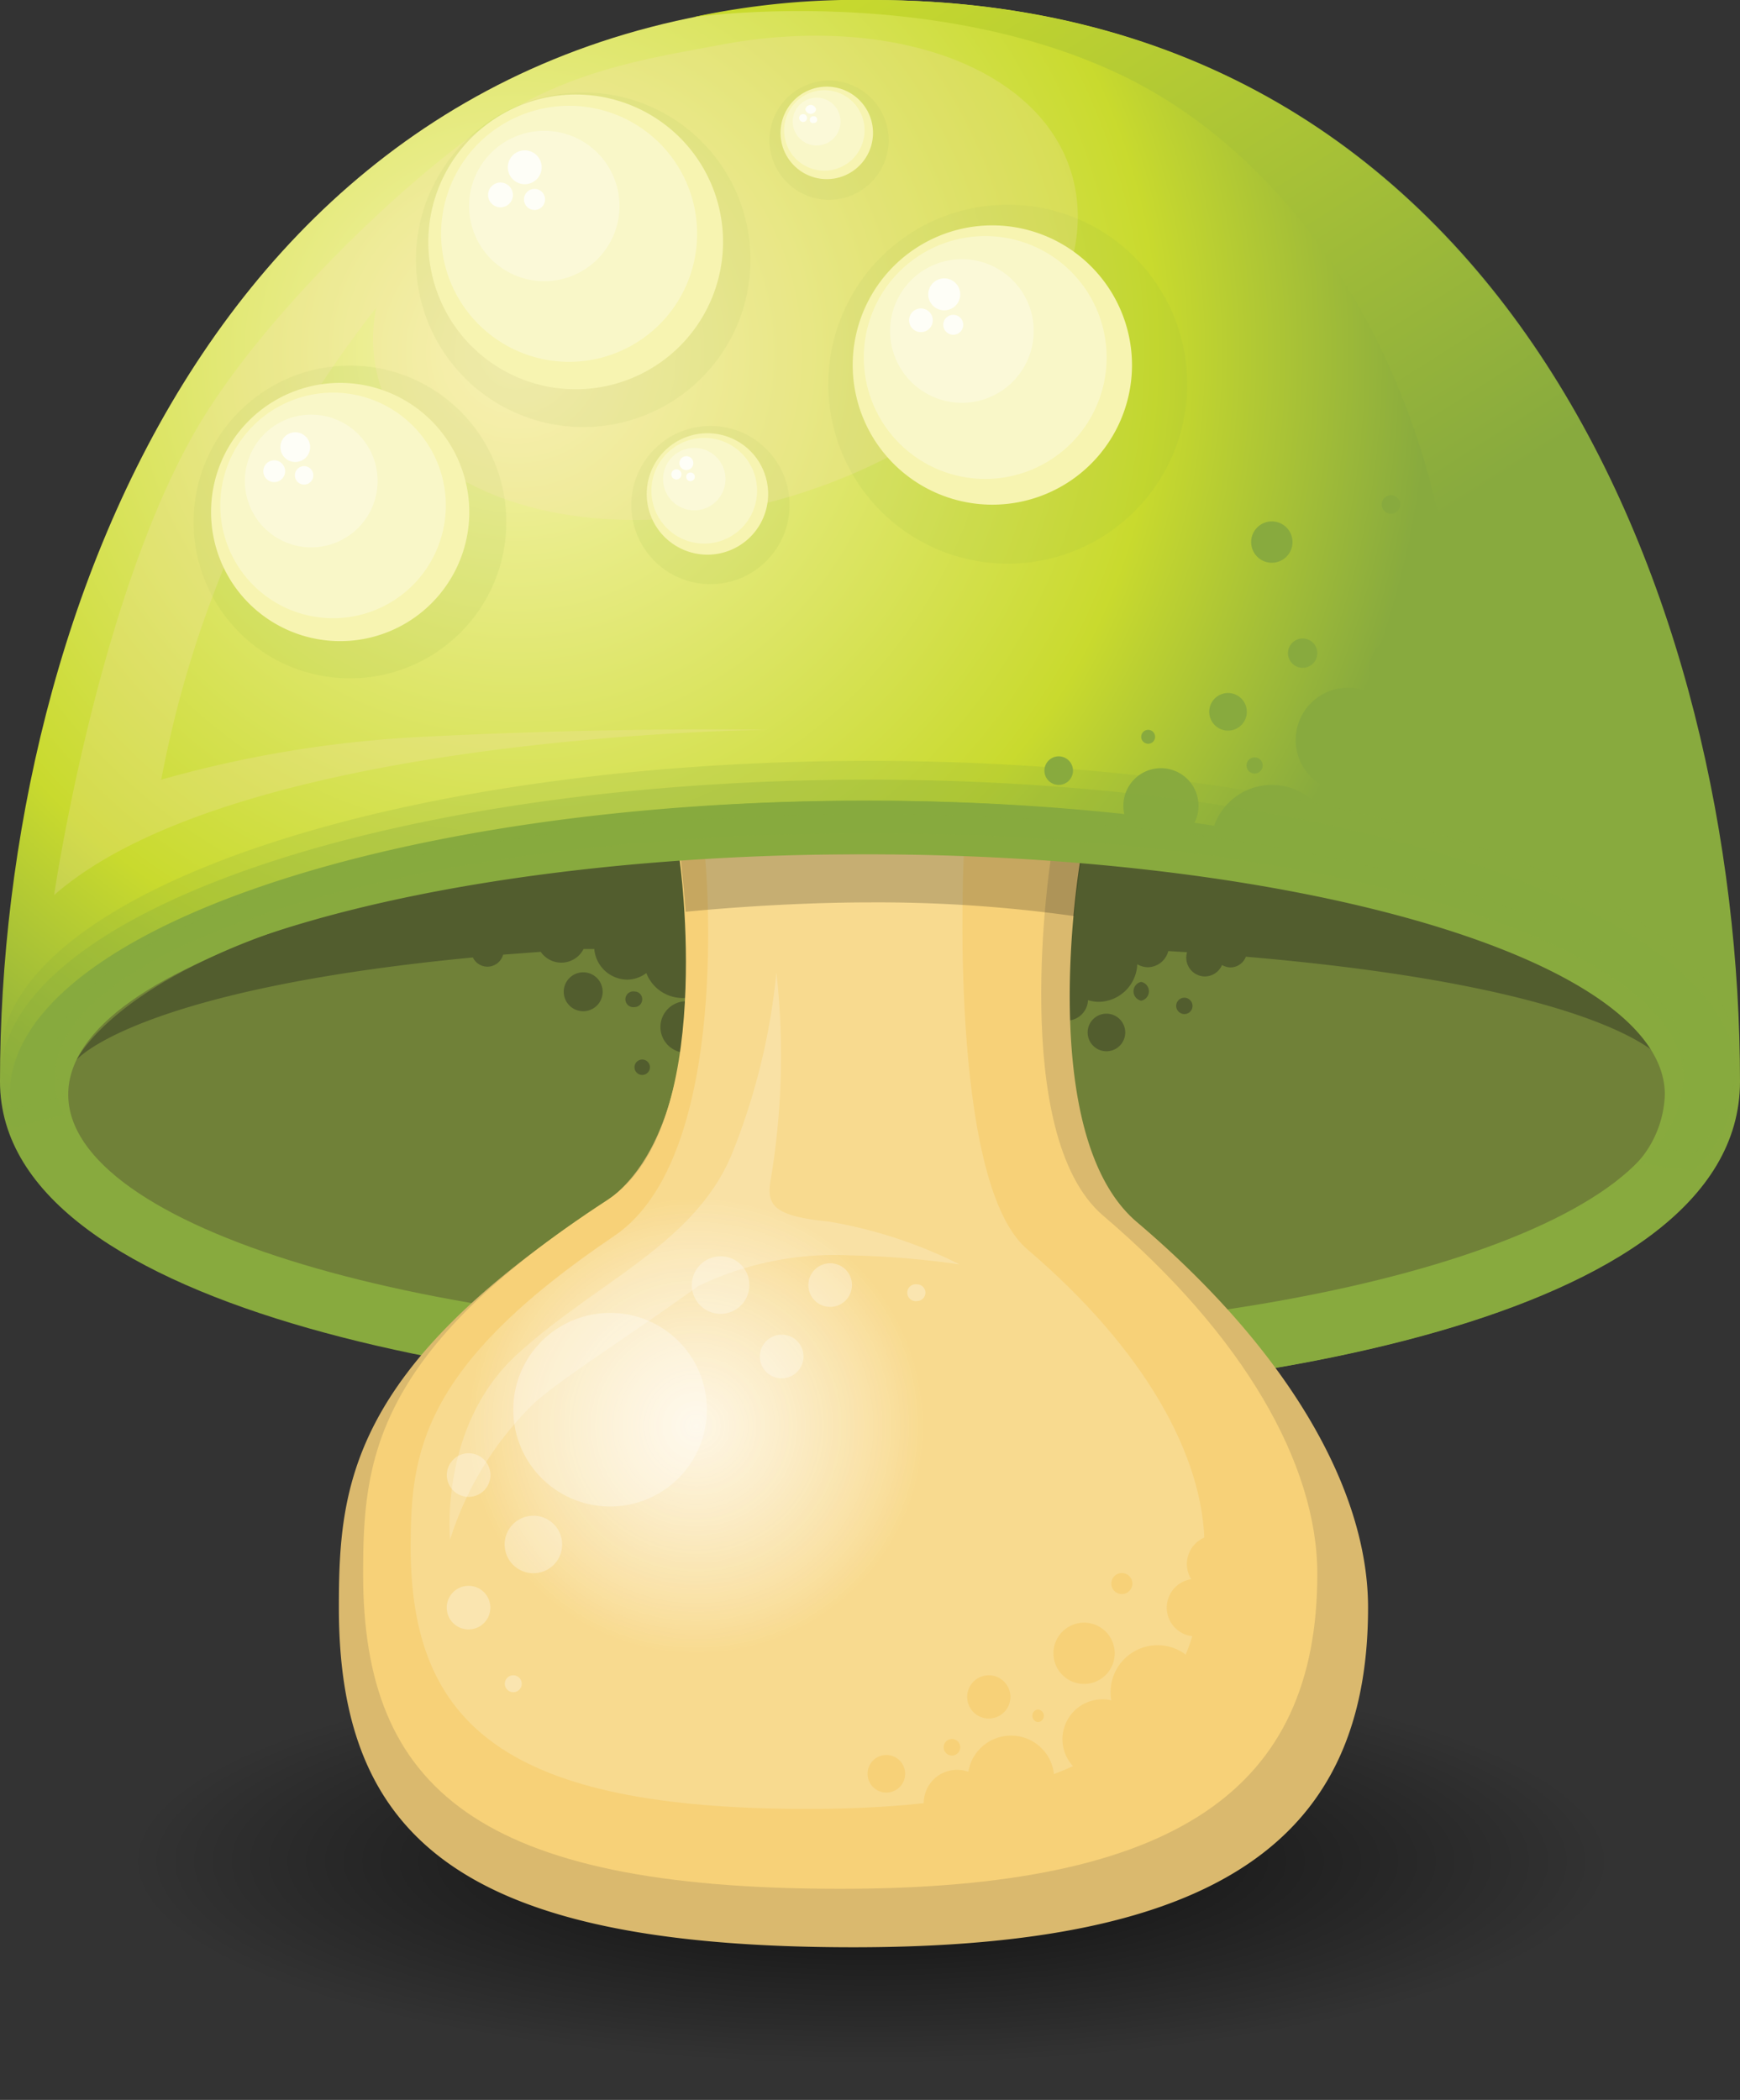 <?xml version="1.0" encoding="UTF-8"?> <svg xmlns="http://www.w3.org/2000/svg" xmlns:xlink="http://www.w3.org/1999/xlink" id="Layer_1" data-name="Layer 1" viewBox="0 0 92.58 111.72"><rect x="0" y="0" width="92.58" height="111.72" fill="#333333" stroke="none"/><defs><style>.cls-1{fill:url(#radial-gradient);}.cls-2{fill:url(#radial-gradient-2);}.cls-15,.cls-16,.cls-3,.cls-5{fill:#88aa3e;}.cls-3{opacity:0.1;}.cls-4{fill:url(#linear-gradient);}.cls-6{fill:#708138;}.cls-7{fill:#525d2e;}.cls-8{fill:#dab96e;}.cls-9{fill:#f7d178;}.cls-10{fill:url(#radial-gradient-3);}.cls-11,.cls-12,.cls-14,.cls-19{fill:#fff;}.cls-11,.cls-15{opacity:0.3;}.cls-12{opacity:0.5;}.cls-13{fill:#010101;}.cls-13,.cls-14,.cls-16,.cls-17{opacity:0.2;}.cls-17{fill:#ffe5c7;}.cls-18{fill:#f7f4b1;}.cls-19{opacity:0.8;}</style><radialGradient id="radial-gradient" cx="-55.25" cy="72.64" r="43.4" gradientTransform="translate(158.53 133.49) scale(0.91 0.25)" gradientUnits="userSpaceOnUse"><stop offset="0.23" stop-opacity="0.6"></stop><stop offset="1" stop-opacity="0"></stop></radialGradient><radialGradient id="radial-gradient-2" cx="2.74" cy="161.72" r="47.24" gradientTransform="translate(86.56 -95.17) scale(1.03)" gradientUnits="userSpaceOnUse"><stop offset="0" stop-color="#f7f4b1"></stop><stop offset="0.7" stop-color="#c9da2e"></stop><stop offset="1" stop-color="#88aa3e"></stop></radialGradient><linearGradient id="linear-gradient" x1="97.54" y1="56.86" x2="119.88" y2="92.06" gradientUnits="userSpaceOnUse"><stop offset="0" stop-color="#c9da2e"></stop><stop offset="1" stop-color="#88aa3e"></stop></linearGradient><radialGradient id="radial-gradient-3" cx="12.03" cy="217.15" r="11.8" gradientTransform="translate(86.56 -95.17) scale(1.03)" gradientUnits="userSpaceOnUse"><stop offset="0" stop-color="#fff" stop-opacity="0.8"></stop><stop offset="1" stop-color="#f8da8f"></stop></radialGradient></defs><path class="cls-1" d="M149.25,152c0,6.83-18.38,12.38-41,12.38s-41-5.55-41-12.38,18.38-12.39,41.05-12.39S149.25,145.13,149.25,152Z" transform="translate(-61.91 -52.63)"></path><path class="cls-2" d="M154.49,110.17c0,12.94-28,16.94-45.13,16.94-19.47,0-47.45-4.52-47.45-16.94,0-25.1,12.31-57.54,46.39-57.54S154.49,85.07,154.49,110.17Z" transform="translate(-61.91 -52.63)"></path><circle class="cls-3" cx="18.62" cy="27.77" r="8.32"></circle><path class="cls-3" d="M109.19,60.08A3.17,3.17,0,1,1,106,56.92,3.16,3.16,0,0,1,109.19,60.08Z" transform="translate(-61.91 -52.63)"></path><path class="cls-3" d="M125.08,73.06a9.55,9.55,0,1,1-9.54-9.54A9.55,9.55,0,0,1,125.08,73.06Z" transform="translate(-61.91 -52.63)"></path><path class="cls-3" d="M101.84,66.45a8.9,8.9,0,1,1-8.9-8.9A8.89,8.89,0,0,1,101.84,66.45Z" transform="translate(-61.91 -52.63)"></path><circle class="cls-3" cx="37.8" cy="26.87" r="4.21"></circle><path class="cls-4" d="M154.44,110.17c0,12.94-28,16.94-45.14,16.94-19.46,0,26.68-13.18,29.13-25.35,4.49-22.3-4.8-39.24-16.68-45.05-10.26-5-23-3.16-23-3.16a41.54,41.54,0,0,1,9.5-.92C142.34,52.63,154.44,85.07,154.44,110.17Z" transform="translate(-61.91 -52.63)"></path><path class="cls-5" d="M125.68,95.5a2,2,0,1,1-2-2A2,2,0,0,1,125.68,95.5Z" transform="translate(-61.91 -52.63)"></path><path class="cls-5" d="M140.25,97.65a4.12,4.12,0,1,1-4.11-4.11A4.11,4.11,0,0,1,140.25,97.65Z" transform="translate(-61.91 -52.63)"></path><path class="cls-5" d="M132.84,97.65a3.26,3.26,0,1,1-3.25-3.26A3.26,3.26,0,0,1,132.84,97.65Z" transform="translate(-61.91 -52.63)"></path><path class="cls-5" d="M140.25,93.29a2.41,2.41,0,1,1-2.41-2.4A2.4,2.4,0,0,1,140.25,93.29Z" transform="translate(-61.91 -52.63)"></path><path class="cls-5" d="M136.41,92a2.78,2.78,0,1,1-2.78-2.78A2.78,2.78,0,0,1,136.41,92Z" transform="translate(-61.91 -52.63)"></path><path class="cls-5" d="M128.25,90.5a1,1,0,1,1-1-1A1,1,0,0,1,128.25,90.5Z" transform="translate(-61.91 -52.63)"></path><path class="cls-5" d="M132,87.38a.78.78,0,1,1-.78-.78A.78.78,0,0,1,132,87.38Z" transform="translate(-61.91 -52.63)"></path><path class="cls-5" d="M138,88.15a1.61,1.61,0,1,1-1.61-1.61A1.61,1.61,0,0,1,138,88.15Z" transform="translate(-61.91 -52.63)"></path><path class="cls-5" d="M119,93.63a.76.76,0,1,1-.76-.76A.76.76,0,0,1,119,93.63Z" transform="translate(-61.91 -52.63)"></path><path class="cls-5" d="M129.09,93.29a.43.43,0,1,1-.85,0,.43.43,0,0,1,.85,0Z" transform="translate(-61.91 -52.63)"></path><path class="cls-5" d="M123.37,91.83a.37.37,0,0,1-.37.37.37.37,0,0,1,0-.74A.37.37,0,0,1,123.37,91.83Z" transform="translate(-61.91 -52.63)"></path><path class="cls-5" d="M136.41,79.46a.49.49,0,1,1-.49-.48A.49.49,0,0,1,136.41,79.46Z" transform="translate(-61.91 -52.63)"></path><path class="cls-5" d="M130.68,81.46a1.1,1.1,0,1,1-1.1-1.09A1.1,1.1,0,0,1,130.68,81.46Z" transform="translate(-61.91 -52.63)"></path><path class="cls-5" d="M139.72,83.88a.81.81,0,1,1-.81-.81A.8.8,0,0,1,139.72,83.88Z" transform="translate(-61.91 -52.63)"></path><path class="cls-5" d="M153.6,110.86c0,8.63-20.35,15.62-45.45,15.62s-45.45-7-45.45-15.62,20.35-15.63,45.45-15.63S153.6,102.23,153.6,110.86Z" transform="translate(-61.91 -52.63)"></path><path class="cls-6" d="M150.76,110.86c0,7.06-19.08,12.78-42.61,12.78s-42.61-5.72-42.61-12.78,19.08-12.78,42.61-12.78S150.76,103.8,150.76,110.86Z" transform="translate(-61.91 -52.63)"></path><path class="cls-7" d="M98.42,105.9a1.37,1.37,0,1,0,1.37,1.37A1.37,1.37,0,0,0,98.42,105.9Z" transform="translate(-61.91 -52.63)"></path><path class="cls-7" d="M150.36,109s-5.28-10.92-42.1-10.92C71.06,98.08,66,109,66,109s3.15-3.72,21.07-5.43a.86.86,0,0,0,.78.49.87.87,0,0,0,.83-.64l2-.15a1.33,1.33,0,0,0,2.28-.15l.57,0a1.78,1.78,0,0,0,1.77,1.63,1.75,1.75,0,0,0,1-.35,2.07,2.07,0,0,0,4-.83,2.19,2.19,0,0,0-.14-.72c2.24,0,4.61-.09,7.15-.09,4.11,0,7.81.08,11.18.2a2.09,2.09,0,0,0-.21.9,2,2,0,0,0,.16.78,1.13,1.13,0,0,0-.92,1.1,1.14,1.14,0,0,0,2.28.1,2,2,0,0,0,.55.09,2.08,2.08,0,0,0,2.07-2,1.17,1.17,0,0,0,.55.16,1.14,1.14,0,0,0,1.1-.86l1,.06a1,1,0,0,0,.94,1.29,1,1,0,0,0,.92-.61.94.94,0,0,0,.44.13.89.89,0,0,0,.83-.57C147.64,105.19,150.36,109,150.36,109Z" transform="translate(-61.91 -52.63)"></path><path class="cls-7" d="M122.63,104.87a.51.51,0,0,0,0,1,.51.51,0,0,0,0-1Z" transform="translate(-61.91 -52.63)"></path><path class="cls-7" d="M124.93,105.71a.44.44,0,0,0-.44.44.44.44,0,0,0,.44.43.43.43,0,0,0,.43-.43A.44.44,0,0,0,124.93,105.71Z" transform="translate(-61.91 -52.63)"></path><path class="cls-7" d="M120.78,106.56a1,1,0,1,0,1,1A1,1,0,0,0,120.78,106.56Z" transform="translate(-61.91 -52.63)"></path><path class="cls-7" d="M92.94,104.36a1,1,0,1,0,0,2.07,1,1,0,0,0,0-2.07Z" transform="translate(-61.91 -52.63)"></path><path class="cls-7" d="M96.08,105.79a.41.41,0,0,0-.41-.41.42.42,0,1,0,0,.83A.41.41,0,0,0,96.08,105.79Z" transform="translate(-61.91 -52.63)"></path><path class="cls-7" d="M96.08,109a.41.41,0,1,0,.41.41A.41.41,0,0,0,96.08,109Z" transform="translate(-61.91 -52.63)"></path><path class="cls-8" d="M134.7,138.16c0,12.33-8,18.07-27.38,18.07-20.75,0-27.38-5.74-27.38-18.07,0-6.43.53-12.7,14-21.46,6.32-4.11,4.2-18.27,4.2-18.27s1.53-.35,9.13-.35a111.37,111.37,0,0,1,12.11.38s-2.46,14.49,3,19.17C130.41,124.44,134.7,131.84,134.7,138.16Z" transform="translate(-61.91 -52.63)"></path><path class="cls-9" d="M132,136.37c0,11.43-7.46,16.75-25.38,16.75-19.24,0-25.39-5.32-25.39-16.75,0-6,.5-11.77,13-19.9,5.86-3.8,3.84-18.1,3.84-18.1s2.84-.3,8.75-.29c8.67,0,11,.24,11,.24s-2.28,14.68,2.8,19C128.06,123.65,132,130.51,132,136.37Z" transform="translate(-61.91 -52.63)"></path><path class="cls-10" d="M126,134.93c0,9.51-6.21,13.94-21.12,13.94-16,0-21.12-4.43-21.12-13.94,0-5,.54-9.6,10.84-16.55,6.35-4.3,4.83-20.11,4.83-20.11s2.89-.2,5.84-.19c7.09,0,7.92,0,7.92,0s-.87,17.35,3.36,21C122.74,124.35,126,130.06,126,134.93Z" transform="translate(-61.91 -52.63)"></path><path class="cls-11" d="M99.52,127.63a5.15,5.15,0,1,1-5.15-5.15A5.14,5.14,0,0,1,99.52,127.63Z" transform="translate(-61.91 -52.63)"></path><path class="cls-11" d="M101.78,121a1.53,1.53,0,1,1-1.52-1.53A1.52,1.52,0,0,1,101.78,121Z" transform="translate(-61.91 -52.63)"></path><path class="cls-11" d="M107.24,121a1.16,1.16,0,1,1-1.16-1.16A1.15,1.15,0,0,1,107.24,121Z" transform="translate(-61.91 -52.63)"></path><path class="cls-11" d="M111.15,121.4a.45.45,0,0,1-.45.45.45.45,0,1,1,0-.89A.45.45,0,0,1,111.15,121.4Z" transform="translate(-61.91 -52.63)"></path><path class="cls-9" d="M126,142.66a2.5,2.5,0,1,1-2.5-2.5A2.5,2.5,0,0,1,126,142.66Z" transform="translate(-61.91 -52.63)"></path><path class="cls-11" d="M104.66,124.8a1.16,1.16,0,1,1-1.16-1.16A1.15,1.15,0,0,1,104.66,124.8Z" transform="translate(-61.91 -52.63)"></path><path class="cls-11" d="M88,131a1.16,1.16,0,1,1-2.31,0A1.16,1.16,0,0,1,88,131Z" transform="translate(-61.91 -52.63)"></path><path class="cls-11" d="M91.82,134.79a1.53,1.53,0,1,1-1.52-1.52A1.53,1.53,0,0,1,91.82,134.79Z" transform="translate(-61.91 -52.63)"></path><path class="cls-11" d="M88,138.16A1.16,1.16,0,1,1,86.85,137,1.16,1.16,0,0,1,88,138.16Z" transform="translate(-61.91 -52.63)"></path><path class="cls-11" d="M89.67,142.21a.45.45,0,1,1-.45-.45A.45.45,0,0,1,89.67,142.21Z" transform="translate(-61.91 -52.63)"></path><path class="cls-9" d="M122.68,145.15a2.12,2.12,0,1,1-2.11-2.11A2.11,2.11,0,0,1,122.68,145.15Z" transform="translate(-61.91 -52.63)"></path><path class="cls-9" d="M118,147.27a2.3,2.3,0,1,1-2.3-2.3A2.29,2.29,0,0,1,118,147.27Z" transform="translate(-61.91 -52.63)"></path><path class="cls-9" d="M114.6,148.55a1.77,1.77,0,1,1-1.76-1.76A1.76,1.76,0,0,1,114.6,148.55Z" transform="translate(-61.91 -52.63)"></path><path class="cls-9" d="M110.07,147a1,1,0,1,1-1-1A1,1,0,0,1,110.07,147Z" transform="translate(-61.91 -52.63)"></path><path class="cls-9" d="M113,145.59a.44.44,0,1,1-.43-.44A.44.44,0,0,1,113,145.59Z" transform="translate(-61.91 -52.63)"></path><path class="cls-9" d="M115.67,142.91a1.15,1.15,0,1,1-1.14-1.15A1.15,1.15,0,0,1,115.67,142.91Z" transform="translate(-61.91 -52.63)"></path><path class="cls-9" d="M117.45,143.92a.33.33,0,0,1-.33.33.34.34,0,0,1,0-.67A.34.34,0,0,1,117.45,143.92Z" transform="translate(-61.91 -52.63)"></path><path class="cls-9" d="M121.22,140.58a1.63,1.63,0,1,1-1.63-1.62A1.63,1.63,0,0,1,121.22,140.58Z" transform="translate(-61.91 -52.63)"></path><path class="cls-9" d="M122.16,136.88a.56.56,0,1,1-.56-.56A.56.56,0,0,1,122.16,136.88Z" transform="translate(-61.91 -52.63)"></path><path class="cls-9" d="M128.12,135.84a1.53,1.53,0,1,1-1.53-1.53A1.52,1.52,0,0,1,128.12,135.84Z" transform="translate(-61.91 -52.63)"></path><path class="cls-9" d="M127.05,138.16a1.53,1.53,0,1,1-1.53-1.53A1.53,1.53,0,0,1,127.05,138.16Z" transform="translate(-61.91 -52.63)"></path><path class="cls-12" d="M101.47,77.79a1.68,1.68,0,1,1-1.68-1.68A1.68,1.68,0,0,1,101.47,77.79Z" transform="translate(-61.91 -52.63)"></path><path class="cls-13" d="M98.13,98.37s.15,1.39.26,2.77c0,0,4.8-.5,9.81-.5a75.06,75.06,0,0,1,10.87.73c.07-1.09.3-2.61.36-2.91,0,0-2.91-1.42-11.28-1.42C100.69,97,98.13,98.37,98.13,98.37Z" transform="translate(-61.91 -52.63)"></path><path class="cls-14" d="M106,117.62c-3-.29-3.32-.91-3.08-2.25h0a40,40,0,0,0,.3-11,34.82,34.82,0,0,1-2.39,9.71c-2,4.76-7.22,6.78-11.4,10.6s-3.57,9.85-3.57,9.85a17.5,17.5,0,0,1,4.48-7.26c1.51-1.35,5-3.53,8.71-6.21v0a16.7,16.7,0,0,1,8.09-1.64,47.55,47.55,0,0,1,5.83.48A24.73,24.73,0,0,0,106,117.62Z" transform="translate(-61.91 -52.63)"></path><path class="cls-5" d="M107.88,95.23c-25.1,0-45.45,7-45.45,15.63a6,6,0,0,0,.63,2.61c.89-.26,1.79-.48,2.7-.67a4.29,4.29,0,0,1-.49-1.94c0-7.06,19.08-12.78,42.61-12.78s42.61,5.72,42.61,12.78a5.7,5.7,0,0,1-2.42,4.48l3,.41a7.1,7.1,0,0,0,2.28-4.89C153.33,102.23,133,95.23,107.88,95.23Z" transform="translate(-61.91 -52.63)"></path><path class="cls-15" d="M108.15,94.11c-25.52,0-46.21,7.11-46.21,15.88a5.93,5.93,0,0,0,.65,2.66c.9-.27,1.81-.49,2.74-.69a4.27,4.27,0,0,1-.5-2c0-7.18,19.39-13,43.32-13s43.32,5.81,43.32,13a5.76,5.76,0,0,1-2.46,4.55l3,.42a7.21,7.21,0,0,0,2.31-5C154.35,101.22,133.67,94.11,108.15,94.11Z" transform="translate(-61.91 -52.63)"></path><path class="cls-16" d="M108.15,93.11c-25.52,0-46.21,7.11-46.21,15.88a5.93,5.93,0,0,0,.65,2.66c.9-.27,1.81-.49,2.74-.69a4.27,4.27,0,0,1-.5-2c0-7.17,19.39-13,43.32-13s43.32,5.82,43.32,13c0,1.59.63,3.33-1.11,4.74L152,114a7.21,7.21,0,0,0,2.31-5C154.35,100.22,133.67,93.11,108.15,93.11Z" transform="translate(-61.91 -52.63)"></path><path class="cls-17" d="M118.91,61.82c-1.73-5.68-9.63-8.44-18.48-6.84-3.85.74-8.32,1.31-12.84,4.46S75.81,69.58,72.41,75.38c-5.32,9.1-7.62,24.87-7.62,24.87,9.82-8.6,38-8.79,38-8.79s-7.6-.17-18.37.37a62.05,62.05,0,0,0-13.93,2.28,58.2,58.2,0,0,1,3.83-12.46A59.34,59.34,0,0,1,81.93,69a8.16,8.16,0,0,0,.17,4c2,6.42,11.78,9.11,22,6S120.87,68.24,118.91,61.82Z" transform="translate(-61.91 -52.63)"></path><path class="cls-18" d="M86.88,79.9A6.87,6.87,0,1,1,80,73,6.88,6.88,0,0,1,86.88,79.9Z" transform="translate(-61.91 -52.63)"></path><path class="cls-11" d="M85.63,79.52a6,6,0,1,1-6-6A6,6,0,0,1,85.63,79.52Z" transform="translate(-61.91 -52.63)"></path><path class="cls-11" d="M82,78.22a3.53,3.53,0,1,1-3.53-3.53A3.53,3.53,0,0,1,82,78.22Z" transform="translate(-61.91 -52.63)"></path><path class="cls-19" d="M77.08,77.7a.58.58,0,0,1-1.16,0,.58.58,0,1,1,1.16,0Z" transform="translate(-61.91 -52.63)"></path><path class="cls-19" d="M78.41,76.42a.79.79,0,1,1-.78-.79A.79.79,0,0,1,78.41,76.42Z" transform="translate(-61.91 -52.63)"></path><path class="cls-19" d="M78.58,77.92a.49.49,0,1,1-.49-.49A.49.49,0,0,1,78.58,77.92Z" transform="translate(-61.91 -52.63)"></path><path class="cls-18" d="M122.14,72.05a7.43,7.43,0,1,1-7.43-7.43A7.44,7.44,0,0,1,122.14,72.05Z" transform="translate(-61.91 -52.63)"></path><path class="cls-11" d="M120.79,71.65a6.46,6.46,0,1,1-6.46-6.46A6.46,6.46,0,0,1,120.79,71.65Z" transform="translate(-61.91 -52.63)"></path><path class="cls-11" d="M116.91,70.24a3.82,3.82,0,1,1-3.82-3.82A3.82,3.82,0,0,1,116.91,70.24Z" transform="translate(-61.91 -52.63)"></path><path class="cls-19" d="M111.54,69.67a.63.63,0,0,1-1.26,0,.63.63,0,1,1,1.26,0Z" transform="translate(-61.91 -52.63)"></path><path class="cls-19" d="M113,68.29a.85.85,0,0,1-1.7,0,.85.85,0,1,1,1.7,0Z" transform="translate(-61.91 -52.63)"></path><path class="cls-19" d="M113.16,69.91a.53.53,0,1,1-.53-.53A.53.53,0,0,1,113.16,69.91Z" transform="translate(-61.91 -52.63)"></path><path class="cls-18" d="M102.78,78.91a3.23,3.23,0,1,1-3.23-3.23A3.23,3.23,0,0,1,102.78,78.91Z" transform="translate(-61.91 -52.63)"></path><path class="cls-11" d="M102.19,78.73a2.81,2.81,0,1,1-2.8-2.8A2.8,2.8,0,0,1,102.19,78.73Z" transform="translate(-61.91 -52.63)"></path><path class="cls-11" d="M100.51,78.12a1.66,1.66,0,1,1-1.66-1.66A1.66,1.66,0,0,1,100.51,78.12Z" transform="translate(-61.91 -52.63)"></path><path class="cls-19" d="M98.17,77.87a.27.27,0,1,1-.27-.27A.27.27,0,0,1,98.17,77.87Z" transform="translate(-61.91 -52.63)"></path><path class="cls-19" d="M98.8,77.27a.37.37,0,0,1-.74,0,.37.37,0,0,1,.74,0Z" transform="translate(-61.91 -52.63)"></path><path class="cls-19" d="M98.88,78a.24.24,0,0,1-.23.23.23.23,0,0,1-.23-.23.23.23,0,0,1,.23-.23A.23.23,0,0,1,98.88,78Z" transform="translate(-61.91 -52.63)"></path><path class="cls-18" d="M100.38,65.5a7.84,7.84,0,1,1-7.83-7.84A7.83,7.83,0,0,1,100.38,65.5Z" transform="translate(-61.91 -52.63)"></path><path class="cls-11" d="M99,65.07a6.81,6.81,0,1,1-6.81-6.81A6.8,6.8,0,0,1,99,65.07Z" transform="translate(-61.91 -52.63)"></path><path class="cls-11" d="M94.87,63.59a4,4,0,1,1-4-4A4,4,0,0,1,94.87,63.59Z" transform="translate(-61.91 -52.63)"></path><path class="cls-19" d="M89.2,63a.66.66,0,1,1-.66-.66A.67.67,0,0,1,89.2,63Z" transform="translate(-61.91 -52.63)"></path><path class="cls-19" d="M90.73,61.53a.9.9,0,0,1-1.8,0,.9.9,0,0,1,1.8,0Z" transform="translate(-61.91 -52.63)"></path><path class="cls-19" d="M90.91,63.24a.56.56,0,1,1-.56-.56A.56.56,0,0,1,90.91,63.24Z" transform="translate(-61.91 -52.63)"></path><path class="cls-18" d="M108.36,59.7a2.46,2.46,0,1,1-2.46-2.46A2.46,2.46,0,0,1,108.36,59.7Z" transform="translate(-61.91 -52.63)"></path><path class="cls-11" d="M107.91,59.56a2.14,2.14,0,1,1-2.13-2.13A2.13,2.13,0,0,1,107.91,59.56Z" transform="translate(-61.91 -52.63)"></path><path class="cls-11" d="M106.63,59.1a1.27,1.27,0,1,1-1.27-1.27A1.26,1.26,0,0,1,106.63,59.1Z" transform="translate(-61.91 -52.63)"></path><path class="cls-19" d="M104.85,58.91a.21.21,0,0,1-.21.21.22.22,0,0,1-.21-.21.21.21,0,0,1,.21-.21A.21.21,0,0,1,104.85,58.91Z" transform="translate(-61.91 -52.63)"></path><path class="cls-19" d="M105.33,58.45a.29.29,0,0,1-.57,0,.29.29,0,0,1,.57,0Z" transform="translate(-61.91 -52.63)"></path><path class="cls-19" d="M105.39,59a.17.17,0,0,1-.18.17A.16.16,0,0,1,105,59a.17.17,0,0,1,.17-.18A.18.18,0,0,1,105.39,59Z" transform="translate(-61.91 -52.63)"></path></svg> 
